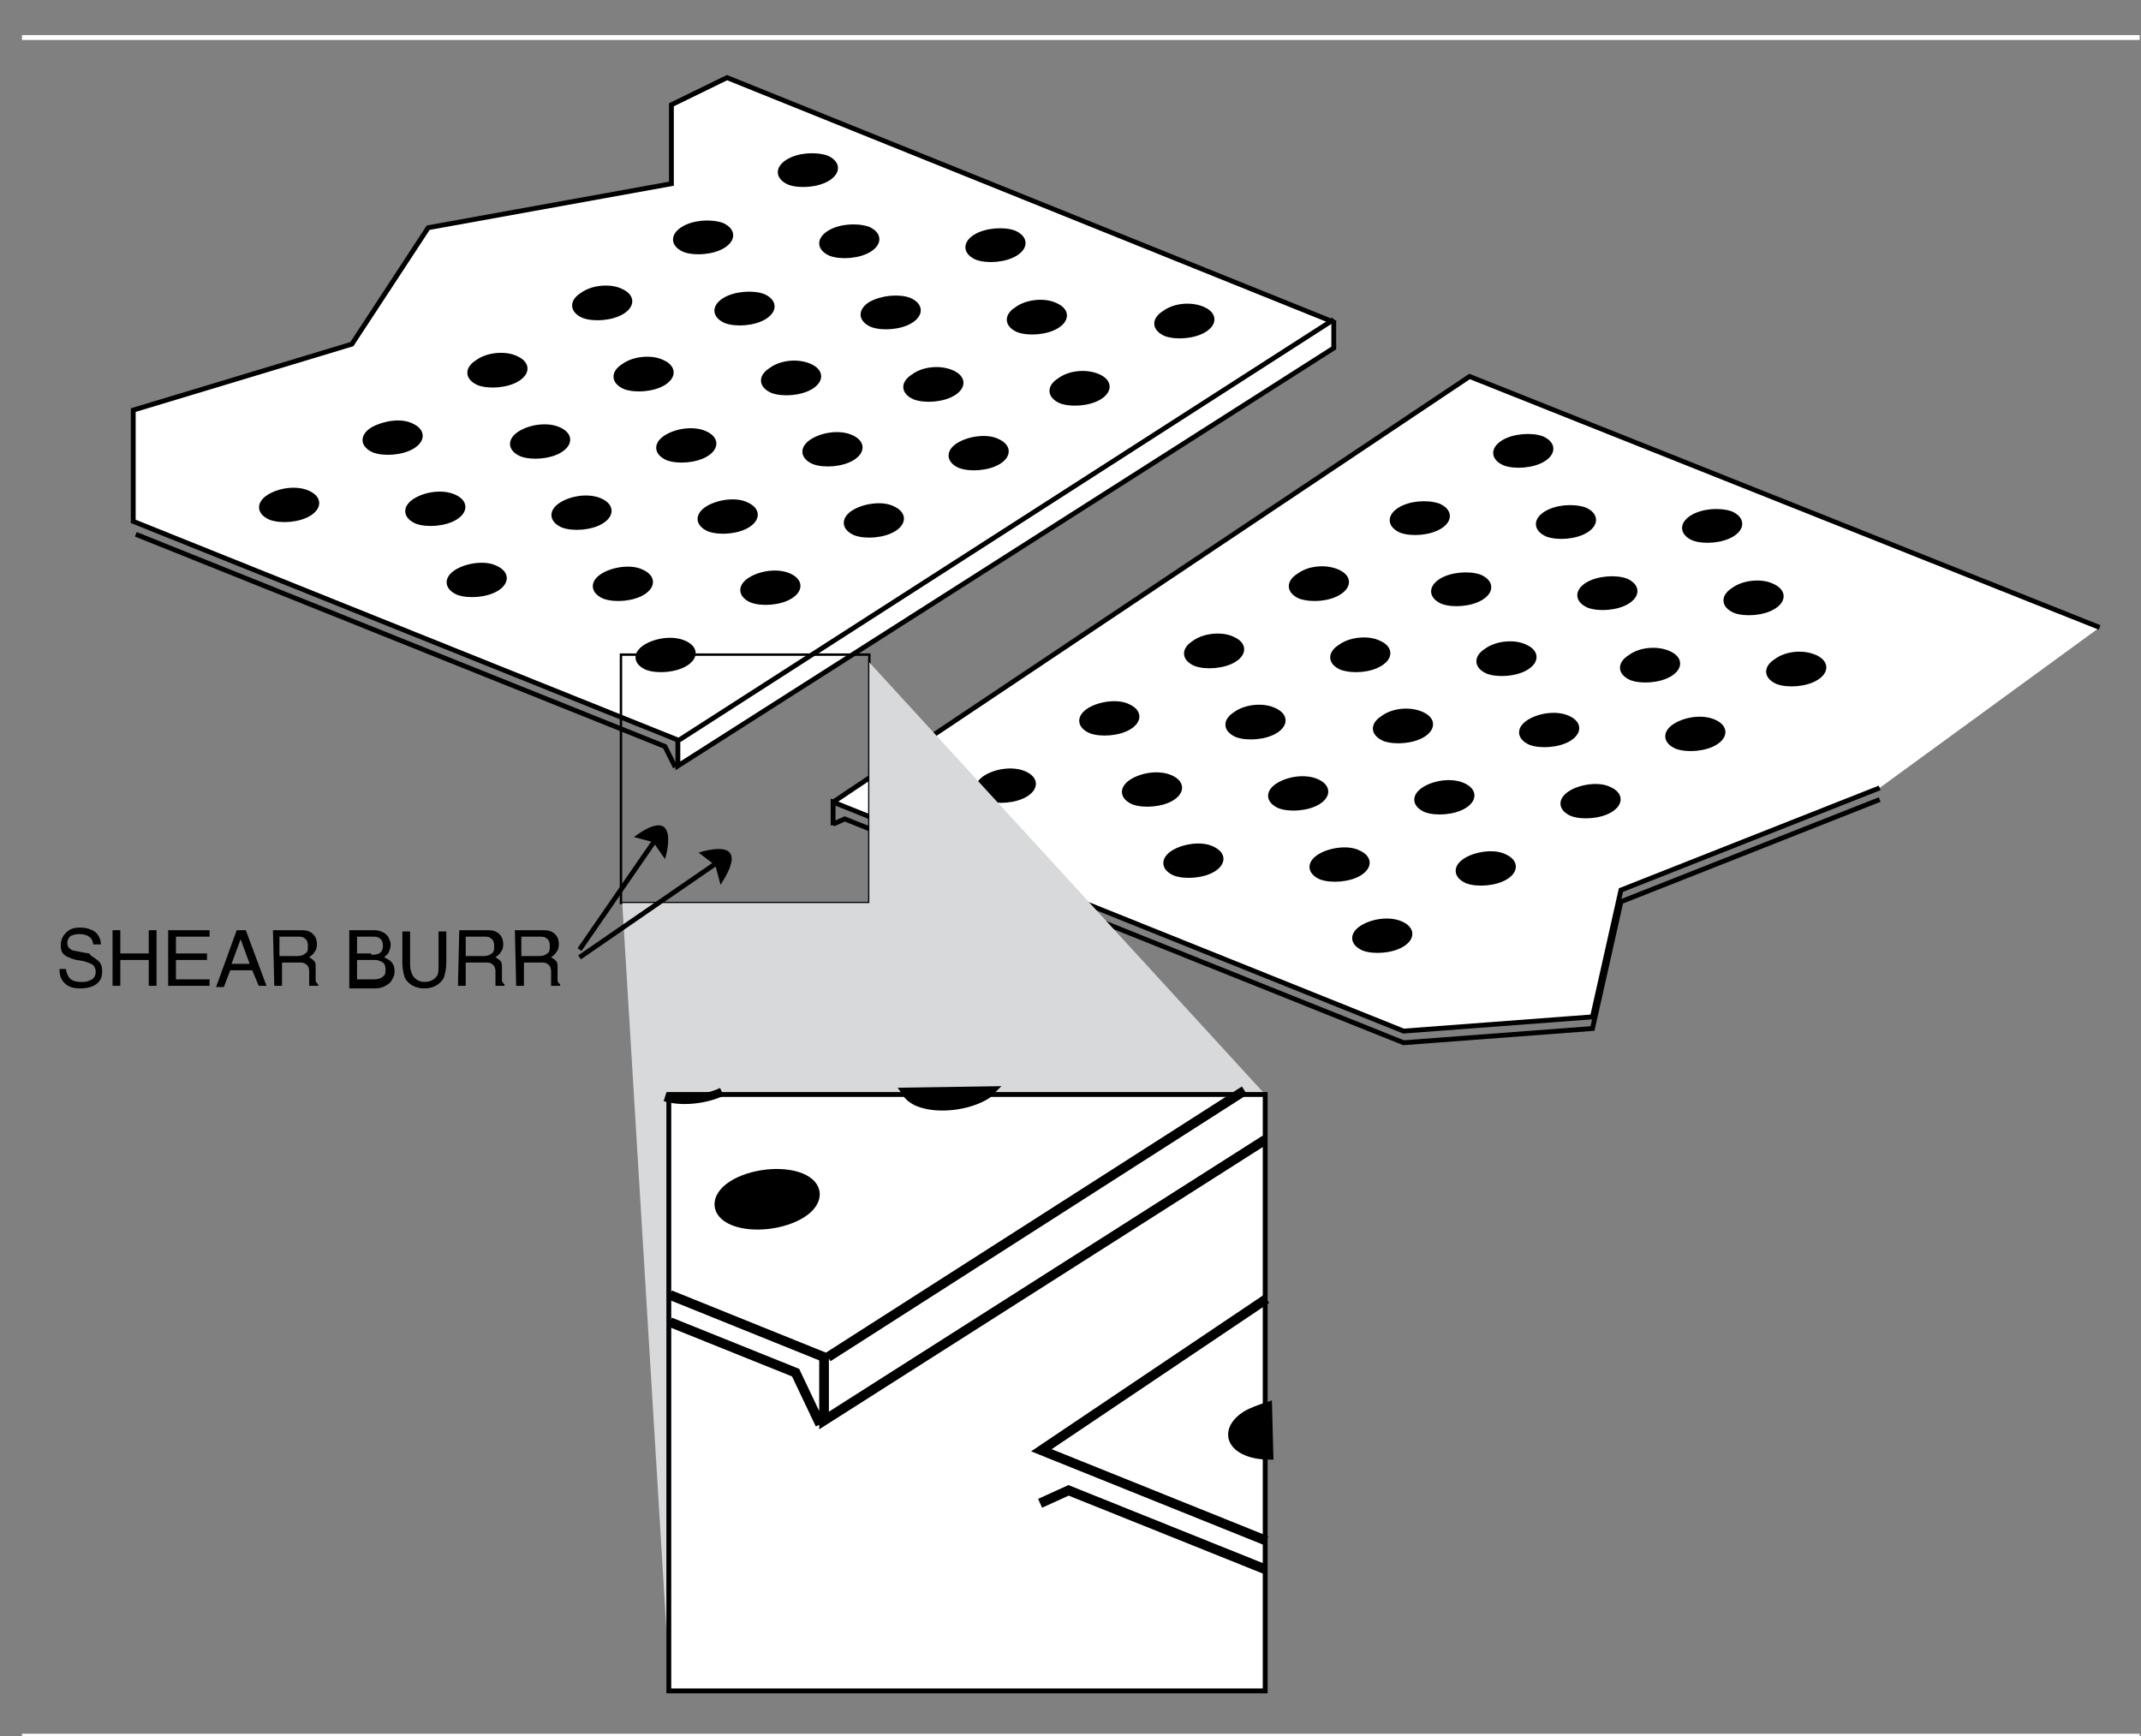 <?xml version="1.0" encoding="utf-8"?>
<!-- Generator: Adobe Illustrator 26.5.0, SVG Export Plug-In . SVG Version: 6.00 Build 0)  -->
<svg version="1.1" id="b" xmlns="http://www.w3.org/2000/svg" xmlns:xlink="http://www.w3.org/1999/xlink" x="0px" y="0px"
	 viewBox="0 0 165.5 134.2" style="enable-background:new 0 0 165.5 134.2;" xml:space="preserve">
<rect x="0" y="0" width="165.5" height="134.2" fill="#808080" stroke="none"/>
<style type="text/css">
	.st0{clip-path:url(#SVGID_00000003823626005133928470000004224431063726008755_);}
	.st1{clip-path:url(#SVGID_00000024721931468741463900000003783677317573294256_);}
	.st2{clip-path:url(#SVGID_00000165200502353927395260000012229884244506305210_);}
	.st3{fill:none;stroke:#FFFFFF;stroke-width:0.375;}
	.st4{fill:#FFFFFF;}
	.st5{fill:none;stroke:#000000;stroke-width:0.375;}
	.st6{fill:none;stroke:#000000;stroke-width:0.187;}
	.st7{fill:#D8D9DA;}
	.st8{fill:none;stroke:#000000;stroke-width:0.66;}
	.st9{fill:none;stroke:#000000;stroke-width:0.75;}
	.st10{fill:none;stroke:#000000;stroke-width:0.375;stroke-linejoin:bevel;}
</style>
<g id="c">
	<g>
		<defs>
			<rect id="SVGID_1_" x="-54.1" y="-2.9" width="234.8" height="165.4"/>
		</defs>
		<clipPath id="SVGID_00000062171882297501062550000002582059175219322755_">
			<use xlink:href="#SVGID_1_"  style="overflow:visible;"/>
		</clipPath>
		<g style="clip-path:url(#SVGID_00000062171882297501062550000002582059175219322755_);">
			<g>
				<defs>
					<rect id="SVGID_00000155826234350513176190000003996990227928623527_" x="-341.3" y="-251.3" width="612" height="612"/>
				</defs>
				<clipPath id="SVGID_00000003072689665215691620000018359792032606586785_">
					<use xlink:href="#SVGID_00000155826234350513176190000003996990227928623527_"  style="overflow:visible;"/>
				</clipPath>
				<g style="clip-path:url(#SVGID_00000003072689665215691620000018359792032606586785_);">
					<g>
						<defs>
							<rect id="SVGID_00000026159372033833174660000016269147211155840663_" x="-341.3" y="-251.3" width="612" height="612"/>
						</defs>
						<clipPath id="SVGID_00000020377625312792277310000016075381944825720206_">
							<use xlink:href="#SVGID_00000026159372033833174660000016269147211155840663_"  style="overflow:visible;"/>
						</clipPath>
						<g style="clip-path:url(#SVGID_00000020377625312792277310000016075381944825720206_);">
							<line class="st3" x1="165.4" y1="2.9" x2="1.7" y2="2.9"/>
							<line class="st3" x1="1.7" y1="134.2" x2="165.4" y2="134.2"/>
							<polygon class="st4" points="51.9,8.1 56.2,6 103.1,24.9 103.1,26.9 52.4,59.2 52.4,57.2 10.3,40.3 10.3,31.7 27.2,26.6 
								33.1,17.6 51.9,14.2 							"/>
							<polygon class="st5" points="51.9,8.1 56.2,6 103.1,24.9 103.1,26.9 52.4,59.2 52.4,57.2 10.3,40.3 10.3,31.7 27.2,26.6 
								33.1,17.6 51.9,14.2 							"/>
							<path d="M45,22.8c-0.8,0.5-0.8,1.2,0.1,1.6c0.8,0.3,2.2,0.2,3-0.3c0.8-0.5,0.8-1.2-0.1-1.6C47.2,22.1,45.8,22.2,45,22.8z"/>
							<path class="st5" d="M45,22.8c-0.8,0.5-0.8,1.2,0.1,1.6c0.8,0.3,2.2,0.2,3-0.3c0.8-0.5,0.8-1.2-0.1-1.6
								C47.2,22.1,45.8,22.2,45,22.8z"/>
							<path d="M48.2,28.3c-0.8,0.5-0.8,1.2,0.1,1.6c0.8,0.3,2.2,0.2,3-0.3c0.8-0.5,0.8-1.2-0.1-1.6C50.4,27.6,49,27.7,48.2,28.3z"
								/>
							<path class="st5" d="M48.2,28.3c-0.8,0.5-0.8,1.2,0.1,1.6c0.8,0.3,2.2,0.2,3-0.3c0.8-0.5,0.8-1.2-0.1-1.6
								C50.4,27.6,49,27.7,48.2,28.3z"/>
							<path d="M36.9,28c-0.8,0.5-0.8,1.2,0.1,1.6c0.8,0.3,2.2,0.2,3-0.3c0.8-0.5,0.8-1.2-0.1-1.6C39.1,27.3,37.7,27.4,36.9,28z"/>
							<path class="st5" d="M36.9,28c-0.8,0.5-0.8,1.2,0.1,1.6c0.8,0.3,2.2,0.2,3-0.3c0.8-0.5,0.8-1.2-0.1-1.6
								C39.1,27.3,37.7,27.4,36.9,28z"/>
							<path d="M40.2,33.5c-0.8,0.5-0.8,1.2,0.1,1.6c0.8,0.3,2.2,0.2,3-0.3c0.8-0.5,0.8-1.2-0.1-1.6C42.3,32.8,41,33,40.2,33.5z"/>
							<path class="st5" d="M40.2,33.5c-0.8,0.5-0.8,1.2,0.1,1.6c0.8,0.3,2.2,0.2,3-0.3c0.8-0.5,0.8-1.2-0.1-1.6
								C42.3,32.8,41,33,40.2,33.5z"/>
							<path d="M28.8,33.2c-0.8,0.5-0.8,1.2,0.1,1.6c0.8,0.3,2.2,0.2,3-0.3c0.8-0.5,0.8-1.2-0.1-1.6C31,32.5,29.7,32.7,28.8,33.2z"
								/>
							<path class="st5" d="M28.8,33.2c-0.8,0.5-0.8,1.2,0.1,1.6c0.8,0.3,2.2,0.2,3-0.3c0.8-0.5,0.8-1.2-0.1-1.6
								C31,32.5,29.7,32.7,28.8,33.2z"/>
							<path d="M32.1,38.7c-0.8,0.5-0.8,1.2,0.1,1.6c0.8,0.3,2.2,0.2,3-0.3c0.8-0.5,0.8-1.2-0.1-1.6C34.2,38,32.9,38.2,32.1,38.7z"
								/>
							<path class="st5" d="M32.1,38.7c-0.8,0.5-0.8,1.2,0.1,1.6c0.8,0.3,2.2,0.2,3-0.3c0.8-0.5,0.8-1.2-0.1-1.6
								C34.2,38,32.9,38.2,32.1,38.7z"/>
							<path d="M20.8,38.4c-0.8,0.5-0.8,1.2,0.1,1.6c0.8,0.3,2.2,0.2,3-0.3c0.8-0.5,0.8-1.2-0.1-1.6C22.9,37.7,21.6,37.9,20.8,38.4z
								"/>
							<path class="st5" d="M20.8,38.4c-0.8,0.5-0.8,1.2,0.1,1.6c0.8,0.3,2.2,0.2,3-0.3c0.8-0.5,0.8-1.2-0.1-1.6
								C22.9,37.7,21.6,37.9,20.8,38.4z"/>
							<path d="M60.9,12.5c-0.8,0.5-0.8,1.2,0.1,1.6c0.8,0.3,2.2,0.2,3-0.3c0.8-0.5,0.8-1.2-0.1-1.6C63,11.9,61.7,12,60.9,12.5z"/>
							<path class="st5" d="M60.9,12.5c-0.8,0.5-0.8,1.2,0.1,1.6c0.8,0.3,2.2,0.2,3-0.3c0.8-0.5,0.8-1.2-0.1-1.6
								C63,11.9,61.7,12,60.9,12.5z"/>
							<path d="M64.1,18c-0.8,0.5-0.8,1.2,0.1,1.6c0.8,0.3,2.2,0.2,3-0.3c0.8-0.5,0.8-1.2-0.1-1.6C66.2,17.4,64.9,17.5,64.1,18z"/>
							<path class="st5" d="M64.1,18c-0.8,0.5-0.8,1.2,0.1,1.6c0.8,0.3,2.2,0.2,3-0.3c0.8-0.5,0.8-1.2-0.1-1.6
								C66.2,17.4,64.9,17.5,64.1,18z"/>
							<path d="M52.8,17.7c-0.8,0.5-0.8,1.2,0.1,1.6c0.8,0.3,2.2,0.2,3-0.3c0.8-0.5,0.8-1.2-0.1-1.6C54.9,17.1,53.6,17.2,52.8,17.7z
								"/>
							<path class="st5" d="M52.8,17.7c-0.8,0.5-0.8,1.2,0.1,1.6c0.8,0.3,2.2,0.2,3-0.3c0.8-0.5,0.8-1.2-0.1-1.6
								C54.9,17.1,53.6,17.2,52.8,17.7z"/>
							<path d="M56,23.2c-0.8,0.5-0.8,1.2,0.1,1.6c0.8,0.3,2.2,0.2,3-0.3c0.8-0.5,0.8-1.2-0.1-1.6C58.2,22.6,56.8,22.7,56,23.2z"/>
							<path class="st5" d="M56,23.2c-0.8,0.5-0.8,1.2,0.1,1.6c0.8,0.3,2.2,0.2,3-0.3c0.8-0.5,0.8-1.2-0.1-1.6
								C58.2,22.6,56.8,22.7,56,23.2z"/>
							<path d="M59.6,28.6c-0.8,0.5-0.8,1.2,0.1,1.6c0.8,0.3,2.2,0.2,3-0.3c0.8-0.5,0.8-1.2-0.1-1.6C61.7,27.9,60.4,28,59.6,28.6z"
								/>
							<path class="st5" d="M59.6,28.6c-0.8,0.5-0.8,1.2,0.1,1.6c0.8,0.3,2.2,0.2,3-0.3c0.8-0.5,0.8-1.2-0.1-1.6
								C61.7,27.9,60.4,28,59.6,28.6z"/>
							<path d="M62.8,34.1c-0.8,0.5-0.8,1.2,0.1,1.6c0.8,0.3,2.2,0.2,3-0.3c0.8-0.5,0.8-1.2-0.1-1.6C64.9,33.4,63.6,33.6,62.8,34.1z
								"/>
							<path class="st5" d="M62.8,34.1c-0.8,0.5-0.8,1.2,0.1,1.6c0.8,0.3,2.2,0.2,3-0.3c0.8-0.5,0.8-1.2-0.1-1.6
								C64.9,33.4,63.6,33.6,62.8,34.1z"/>
							<path d="M51.5,33.8c-0.8,0.5-0.8,1.2,0.1,1.6c0.8,0.3,2.2,0.2,3-0.3c0.8-0.5,0.8-1.2-0.1-1.6C53.6,33.1,52.3,33.3,51.5,33.8z
								"/>
							<path class="st5" d="M51.5,33.8c-0.8,0.5-0.8,1.2,0.1,1.6c0.8,0.3,2.2,0.2,3-0.3c0.8-0.5,0.8-1.2-0.1-1.6
								C53.6,33.1,52.3,33.3,51.5,33.8z"/>
							<path d="M54.7,39.3c-0.8,0.5-0.8,1.2,0.1,1.6c0.8,0.3,2.2,0.2,3-0.3c0.8-0.5,0.8-1.2-0.1-1.6C56.9,38.6,55.5,38.8,54.7,39.3z
								"/>
							<path class="st5" d="M54.7,39.3c-0.8,0.5-0.8,1.2,0.1,1.6c0.8,0.3,2.2,0.2,3-0.3c0.8-0.5,0.8-1.2-0.1-1.6
								C56.9,38.6,55.5,38.8,54.7,39.3z"/>
							<path d="M43.4,39c-0.8,0.5-0.8,1.2,0.1,1.6c0.8,0.3,2.2,0.2,3-0.3c0.8-0.5,0.8-1.2-0.1-1.6C45.5,38.3,44.2,38.5,43.4,39z"/>
							<path class="st5" d="M43.4,39c-0.8,0.5-0.8,1.2,0.1,1.6c0.8,0.3,2.2,0.2,3-0.3c0.8-0.5,0.8-1.2-0.1-1.6
								C45.5,38.3,44.2,38.5,43.4,39z"/>
							<path d="M46.6,44.5c-0.8,0.5-0.8,1.2,0.1,1.6c0.8,0.3,2.2,0.2,3-0.3c0.8-0.5,0.8-1.2-0.1-1.6C48.8,43.8,47.4,44,46.6,44.5z"
								/>
							<path class="st5" d="M46.6,44.5c-0.8,0.5-0.8,1.2,0.1,1.6c0.8,0.3,2.2,0.2,3-0.3c0.8-0.5,0.8-1.2-0.1-1.6
								C48.8,43.8,47.4,44,46.6,44.5z"/>
							<path d="M35.3,44.2c-0.8,0.5-0.8,1.2,0.1,1.6c0.8,0.3,2.2,0.2,3-0.3c0.8-0.5,0.8-1.2-0.1-1.6C37.5,43.5,36.1,43.7,35.3,44.2z
								"/>
							<path class="st5" d="M35.3,44.2c-0.8,0.5-0.8,1.2,0.1,1.6c0.8,0.3,2.2,0.2,3-0.3c0.8-0.5,0.8-1.2-0.1-1.6
								C37.5,43.5,36.1,43.7,35.3,44.2z"/>
							<path d="M67.3,23.5c-0.8,0.5-0.8,1.2,0.1,1.6c0.8,0.3,2.2,0.2,3-0.3c0.8-0.5,0.8-1.2-0.1-1.6C69.5,22.9,68.2,23,67.3,23.5z"
								/>
							<path class="st5" d="M67.3,23.5c-0.8,0.5-0.8,1.2,0.1,1.6c0.8,0.3,2.2,0.2,3-0.3c0.8-0.5,0.8-1.2-0.1-1.6
								C69.5,22.9,68.2,23,67.3,23.5z"/>
							<path d="M66,39.6c-0.8,0.5-0.8,1.2,0.1,1.6c0.8,0.3,2.2,0.2,3-0.3c0.8-0.5,0.8-1.2-0.1-1.6C68.2,38.9,66.8,39.1,66,39.6z"/>
							<path class="st5" d="M66,39.6c-0.8,0.5-0.8,1.2,0.1,1.6c0.8,0.3,2.2,0.2,3-0.3c0.8-0.5,0.8-1.2-0.1-1.6
								C68.2,38.9,66.8,39.1,66,39.6z"/>
							<path d="M58,44.8c-0.8,0.5-0.8,1.2,0.1,1.6c0.8,0.3,2.2,0.2,3-0.3c0.8-0.5,0.8-1.2-0.1-1.6C60.1,44.1,58.8,44.3,58,44.8z"/>
							<path class="st5" d="M58,44.8c-0.8,0.5-0.8,1.2,0.1,1.6c0.8,0.3,2.2,0.2,3-0.3c0.8-0.5,0.8-1.2-0.1-1.6
								C60.1,44.1,58.8,44.3,58,44.8z"/>
							<path d="M49.9,50c-0.8,0.5-0.8,1.2,0.1,1.6c0.8,0.3,2.2,0.2,3-0.3c0.8-0.5,0.8-1.2-0.1-1.6C52,49.3,50.7,49.5,49.9,50z"/>
							<path class="st5" d="M49.9,50c-0.8,0.5-0.8,1.2,0.1,1.6c0.8,0.3,2.2,0.2,3-0.3c0.8-0.5,0.8-1.2-0.1-1.6
								C52,49.3,50.7,49.5,49.9,50z"/>
							<path d="M75.4,18.3c-0.8,0.5-0.8,1.2,0.1,1.6c0.8,0.3,2.2,0.2,3-0.3c0.8-0.5,0.8-1.2-0.1-1.6C77.6,17.7,76.2,17.8,75.4,18.3z
								"/>
							<path class="st5" d="M75.4,18.3c-0.8,0.5-0.8,1.2,0.1,1.6c0.8,0.3,2.2,0.2,3-0.3c0.8-0.5,0.8-1.2-0.1-1.6
								C77.6,17.7,76.2,17.8,75.4,18.3z"/>
							<path d="M78.6,23.9c-0.8,0.5-0.8,1.2,0.1,1.6c0.8,0.3,2.2,0.2,3-0.3c0.8-0.5,0.8-1.2-0.1-1.6C80.8,23.2,79.4,23.3,78.6,23.9z
								"/>
							<path class="st5" d="M78.6,23.9c-0.8,0.5-0.8,1.2,0.1,1.6c0.8,0.3,2.2,0.2,3-0.3c0.8-0.5,0.8-1.2-0.1-1.6
								C80.8,23.2,79.4,23.3,78.6,23.9z"/>
							<path d="M70.6,29.1c-0.8,0.5-0.8,1.2,0.1,1.6c0.8,0.3,2.2,0.2,3-0.3c0.8-0.5,0.8-1.2-0.1-1.6C72.7,28.4,71.4,28.5,70.6,29.1z
								"/>
							<path class="st5" d="M70.6,29.1c-0.8,0.5-0.8,1.2,0.1,1.6c0.8,0.3,2.2,0.2,3-0.3c0.8-0.5,0.8-1.2-0.1-1.6
								C72.7,28.4,71.4,28.5,70.6,29.1z"/>
							<path d="M74.1,34.4c-0.8,0.5-0.8,1.2,0.1,1.6c0.8,0.3,2.2,0.2,3-0.3c0.8-0.5,0.8-1.2-0.1-1.6C76.3,33.7,74.9,33.9,74.1,34.4
								L74.1,34.4z"/>
							<path class="st5" d="M74.1,34.4c-0.8,0.5-0.8,1.2,0.1,1.6c0.8,0.3,2.2,0.2,3-0.3c0.8-0.5,0.8-1.2-0.1-1.6
								C76.3,33.7,74.9,33.9,74.1,34.4L74.1,34.4z"/>
							<path d="M90,24.2c-0.8,0.5-0.8,1.2,0.1,1.6c0.8,0.3,2.2,0.2,3-0.3c0.8-0.5,0.8-1.2-0.1-1.6C92.1,23.5,90.8,23.6,90,24.2z"/>
							<path class="st5" d="M90,24.2c-0.8,0.5-0.8,1.2,0.1,1.6c0.8,0.3,2.2,0.2,3-0.3c0.8-0.5,0.8-1.2-0.1-1.6
								C92.1,23.5,90.8,23.6,90,24.2z"/>
							<path d="M81.9,29.4c-0.8,0.5-0.8,1.2,0.1,1.6c0.8,0.3,2.2,0.2,3-0.3c0.8-0.5,0.8-1.2-0.1-1.6C84,28.7,82.7,28.8,81.9,29.4z"
								/>
							<path class="st5" d="M81.9,29.4c-0.8,0.5-0.8,1.2,0.1,1.6c0.8,0.3,2.2,0.2,3-0.3c0.8-0.5,0.8-1.2-0.1-1.6
								C84,28.7,82.7,28.8,81.9,29.4z"/>
							<polyline class="st4" points="145.3,60.9 125.3,68.8 123.1,78.6 108.5,79.7 64.4,62 64.4,63.8 64.4,62 113.6,29.1 
								162.3,48.5 							"/>
							<polyline class="st5" points="145.3,60.9 125.3,68.8 123.1,78.6 108.5,79.7 64.4,62 64.4,63.8 64.4,62 113.6,29.1 
								162.3,48.5 							"/>
							<path d="M100.4,44.5c-0.8,0.5-0.8,1.2,0.1,1.6c0.9,0.3,2.2,0.2,3-0.3c0.8-0.5,0.8-1.2-0.1-1.6
								C102.5,43.8,101.2,43.9,100.4,44.5z"/>
							<path class="st5" d="M100.4,44.5c-0.8,0.5-0.8,1.2,0.1,1.6c0.9,0.3,2.2,0.2,3-0.3c0.8-0.5,0.8-1.2-0.1-1.6
								C102.5,43.8,101.2,43.9,100.4,44.5z"/>
							<path d="M103.6,50c-0.8,0.5-0.8,1.2,0.1,1.6c0.9,0.3,2.2,0.2,3-0.3c0.8-0.5,0.8-1.2-0.1-1.6C105.8,49.3,104.4,49.4,103.6,50z
								"/>
							<path class="st5" d="M103.6,50c-0.8,0.5-0.8,1.2,0.1,1.6c0.9,0.3,2.2,0.2,3-0.3c0.8-0.5,0.8-1.2-0.1-1.6
								C105.8,49.3,104.4,49.4,103.6,50z"/>
							<path d="M92.3,49.7c-0.8,0.5-0.8,1.2,0.1,1.6c0.8,0.3,2.2,0.2,3-0.3c0.8-0.5,0.8-1.2-0.1-1.6C94.5,49,93.1,49.1,92.3,49.7z"
								/>
							<path class="st5" d="M92.3,49.7c-0.8,0.5-0.8,1.2,0.1,1.6c0.8,0.3,2.2,0.2,3-0.3c0.8-0.5,0.8-1.2-0.1-1.6
								C94.5,49,93.1,49.1,92.3,49.7z"/>
							<path d="M95.5,55.2c-0.8,0.5-0.8,1.2,0.1,1.6c0.8,0.3,2.2,0.2,3-0.3c0.8-0.5,0.8-1.2-0.1-1.6C97.7,54.5,96.3,54.6,95.5,55.2z
								"/>
							<path class="st5" d="M95.5,55.2c-0.8,0.5-0.8,1.2,0.1,1.6c0.8,0.3,2.2,0.2,3-0.3c0.8-0.5,0.8-1.2-0.1-1.6
								C97.7,54.5,96.3,54.6,95.5,55.2z"/>
							<path d="M84.2,54.9c-0.8,0.5-0.8,1.2,0.1,1.6c0.8,0.3,2.2,0.2,3-0.3c0.8-0.5,0.8-1.2-0.1-1.6C86.4,54.2,85,54.4,84.2,54.9z"
								/>
							<path class="st5" d="M84.2,54.9c-0.8,0.5-0.8,1.2,0.1,1.6c0.8,0.3,2.2,0.2,3-0.3c0.8-0.5,0.8-1.2-0.1-1.6
								C86.4,54.2,85,54.4,84.2,54.9z"/>
							<path d="M87.5,60.4c-0.8,0.5-0.8,1.2,0.1,1.6c0.8,0.3,2.2,0.2,3-0.3c0.8-0.5,0.8-1.2-0.1-1.6C89.6,59.7,88.3,59.9,87.5,60.4z
								"/>
							<path class="st5" d="M87.5,60.4c-0.8,0.5-0.8,1.2,0.1,1.6c0.8,0.3,2.2,0.2,3-0.3c0.8-0.5,0.8-1.2-0.1-1.6
								C89.6,59.7,88.3,59.9,87.5,60.4z"/>
							<path d="M76.2,60.1c-0.8,0.5-0.8,1.2,0.1,1.6c0.8,0.3,2.2,0.2,3-0.3c0.8-0.5,0.8-1.2-0.1-1.6C78.3,59.4,77,59.6,76.2,60.1z"
								/>
							<path class="st5" d="M76.2,60.1c-0.8,0.5-0.8,1.2,0.1,1.6c0.8,0.3,2.2,0.2,3-0.3c0.8-0.5,0.8-1.2-0.1-1.6
								C78.3,59.4,77,59.6,76.2,60.1z"/>
							<path d="M116.2,34.2c-0.8,0.5-0.8,1.2,0.1,1.6c0.8,0.3,2.2,0.2,3-0.3c0.8-0.5,0.8-1.2-0.1-1.6
								C118.4,33.6,117,33.7,116.2,34.2z"/>
							<path class="st5" d="M116.2,34.2c-0.8,0.5-0.8,1.2,0.1,1.6c0.8,0.3,2.2,0.2,3-0.3c0.8-0.5,0.8-1.2-0.1-1.6
								C118.4,33.6,117,33.7,116.2,34.2z"/>
							<path d="M119.5,39.7c-0.8,0.5-0.8,1.2,0.1,1.6c0.8,0.3,2.2,0.2,3-0.3c0.8-0.5,0.8-1.2-0.1-1.6
								C121.6,39.1,120.3,39.2,119.5,39.7z"/>
							<path class="st5" d="M119.5,39.7c-0.8,0.5-0.8,1.2,0.1,1.6c0.8,0.3,2.2,0.2,3-0.3c0.8-0.5,0.8-1.2-0.1-1.6
								C121.6,39.1,120.3,39.2,119.5,39.7z"/>
							<path d="M108.2,39.4c-0.8,0.5-0.8,1.2,0.1,1.6c0.8,0.3,2.2,0.2,3-0.3c0.8-0.5,0.8-1.2-0.1-1.6
								C110.3,38.8,109,38.9,108.2,39.4z"/>
							<path class="st5" d="M108.2,39.4c-0.8,0.5-0.8,1.2,0.1,1.6c0.8,0.3,2.2,0.2,3-0.3c0.8-0.5,0.8-1.2-0.1-1.6
								C110.3,38.8,109,38.9,108.2,39.4z"/>
							<path d="M111.4,44.9c-0.8,0.5-0.8,1.2,0.1,1.6c0.8,0.3,2.2,0.2,3-0.3c0.8-0.5,0.8-1.2-0.1-1.6
								C113.6,44.3,112.2,44.4,111.4,44.9z"/>
							<path class="st5" d="M111.4,44.9c-0.8,0.5-0.8,1.2,0.1,1.6c0.8,0.3,2.2,0.2,3-0.3c0.8-0.5,0.8-1.2-0.1-1.6
								C113.6,44.3,112.2,44.4,111.4,44.9z"/>
							<path d="M114.9,50.3c-0.8,0.5-0.8,1.2,0.1,1.6c0.8,0.3,2.2,0.2,3-0.3c0.8-0.5,0.8-1.2-0.1-1.6
								C117.1,49.6,115.7,49.7,114.9,50.3z"/>
							<path class="st5" d="M114.9,50.3c-0.8,0.5-0.8,1.2,0.1,1.6c0.8,0.3,2.2,0.2,3-0.3c0.8-0.5,0.8-1.2-0.1-1.6
								C117.1,49.6,115.7,49.7,114.9,50.3z"/>
							<path d="M118.2,55.8c-0.8,0.5-0.8,1.2,0.1,1.6c0.8,0.3,2.2,0.2,3-0.3c0.8-0.5,0.8-1.2-0.1-1.6
								C120.3,55.1,119,55.3,118.2,55.8z"/>
							<path class="st5" d="M118.2,55.8c-0.8,0.5-0.8,1.2,0.1,1.6c0.8,0.3,2.2,0.2,3-0.3c0.8-0.5,0.8-1.2-0.1-1.6
								C120.3,55.1,119,55.3,118.2,55.8z"/>
							<path d="M106.9,55.5c-0.8,0.5-0.8,1.2,0.1,1.6c0.8,0.3,2.2,0.2,3-0.3c0.8-0.5,0.8-1.2-0.1-1.6
								C109,54.8,107.7,54.9,106.9,55.5z"/>
							<path class="st5" d="M106.9,55.5c-0.8,0.5-0.8,1.2,0.1,1.6c0.8,0.3,2.2,0.2,3-0.3c0.8-0.5,0.8-1.2-0.1-1.6
								C109,54.8,107.7,54.9,106.9,55.5z"/>
							<path d="M110.1,61c-0.8,0.5-0.8,1.2,0.1,1.6c0.8,0.3,2.2,0.2,3-0.3c0.8-0.5,0.8-1.2-0.1-1.6C112.2,60.3,110.9,60.5,110.1,61z
								"/>
							<path class="st5" d="M110.1,61c-0.8,0.5-0.8,1.2,0.1,1.6c0.8,0.3,2.2,0.2,3-0.3c0.8-0.5,0.8-1.2-0.1-1.6
								C112.2,60.3,110.9,60.5,110.1,61z"/>
							<path d="M98.8,60.7c-0.8,0.5-0.8,1.2,0.1,1.6c0.8,0.3,2.2,0.2,3-0.3c0.8-0.5,0.8-1.2-0.1-1.6C100.9,60,99.6,60.2,98.8,60.7z"
								/>
							<path class="st5" d="M98.8,60.7c-0.8,0.5-0.8,1.2,0.1,1.6c0.8,0.3,2.2,0.2,3-0.3c0.8-0.5,0.8-1.2-0.1-1.6
								C100.9,60,99.6,60.2,98.8,60.7z"/>
							<path d="M102,66.2c-0.8,0.5-0.8,1.2,0.1,1.6c0.8,0.3,2.2,0.2,3-0.3c0.8-0.5,0.8-1.2-0.1-1.6C104.2,65.5,102.8,65.7,102,66.2z
								"/>
							<path class="st5" d="M102,66.2c-0.8,0.5-0.8,1.2,0.1,1.6c0.8,0.3,2.2,0.2,3-0.3c0.8-0.5,0.8-1.2-0.1-1.6
								C104.2,65.5,102.8,65.7,102,66.2z"/>
							<path d="M90.7,65.9c-0.8,0.5-0.8,1.2,0.1,1.6c0.8,0.3,2.2,0.2,3-0.3c0.8-0.5,0.8-1.2-0.1-1.6C92.9,65.2,91.5,65.4,90.7,65.9z
								"/>
							<path class="st5" d="M90.7,65.9c-0.8,0.5-0.8,1.2,0.1,1.6c0.8,0.3,2.2,0.2,3-0.3c0.8-0.5,0.8-1.2-0.1-1.6
								C92.9,65.2,91.5,65.4,90.7,65.9z"/>
							<path d="M130.8,40c-0.8,0.5-0.8,1.2,0.1,1.6c0.8,0.3,2.2,0.2,3-0.3c0.8-0.5,0.8-1.2-0.1-1.6C132.9,39.4,131.6,39.5,130.8,40z
								"/>
							<path class="st5" d="M130.8,40c-0.8,0.5-0.8,1.2,0.1,1.6c0.8,0.3,2.2,0.2,3-0.3c0.8-0.5,0.8-1.2-0.1-1.6
								C132.9,39.4,131.6,39.5,130.8,40z"/>
							<path d="M134,45.6c-0.8,0.5-0.8,1.2,0.1,1.6c0.8,0.3,2.2,0.2,3-0.3c0.8-0.5,0.8-1.2-0.1-1.6C136.2,44.9,134.8,45,134,45.6
								L134,45.6z"/>
							<path class="st5" d="M134,45.6c-0.8,0.5-0.8,1.2,0.1,1.6c0.8,0.3,2.2,0.2,3-0.3c0.8-0.5,0.8-1.2-0.1-1.6
								C136.2,44.9,134.8,45,134,45.6L134,45.6z"/>
							<path d="M122.7,45.2c-0.8,0.5-0.8,1.2,0.1,1.6c0.8,0.3,2.2,0.2,3-0.3c0.8-0.5,0.8-1.2-0.1-1.6
								C124.9,44.6,123.5,44.7,122.7,45.2z"/>
							<path class="st5" d="M122.7,45.2c-0.8,0.5-0.8,1.2,0.1,1.6c0.8,0.3,2.2,0.2,3-0.3c0.8-0.5,0.8-1.2-0.1-1.6
								C124.9,44.6,123.5,44.7,122.7,45.2z"/>
							<path d="M126,50.8c-0.8,0.5-0.8,1.2,0.1,1.6c0.8,0.3,2.2,0.2,3-0.3c0.8-0.5,0.8-1.2-0.1-1.6C128.1,50.1,126.8,50.2,126,50.8z
								"/>
							<path class="st5" d="M126,50.8c-0.8,0.5-0.8,1.2,0.1,1.6c0.8,0.3,2.2,0.2,3-0.3c0.8-0.5,0.8-1.2-0.1-1.6
								C128.1,50.1,126.8,50.2,126,50.8z"/>
							<path d="M129.5,56.1c-0.8,0.5-0.8,1.2,0.1,1.6c0.8,0.3,2.2,0.2,3-0.3c0.8-0.5,0.8-1.2-0.1-1.6
								C131.6,55.4,130.3,55.6,129.5,56.1z"/>
							<path class="st5" d="M129.5,56.1c-0.8,0.5-0.8,1.2,0.1,1.6c0.8,0.3,2.2,0.2,3-0.3c0.8-0.5,0.8-1.2-0.1-1.6
								C131.6,55.4,130.3,55.6,129.5,56.1z"/>
							<path d="M121.4,61.3c-0.8,0.5-0.8,1.2,0.1,1.6c0.8,0.3,2.2,0.2,3-0.3c0.8-0.5,0.8-1.2-0.1-1.6
								C123.6,60.6,122.2,60.8,121.4,61.3z"/>
							<path class="st5" d="M121.4,61.3c-0.8,0.5-0.8,1.2,0.1,1.6c0.8,0.3,2.2,0.2,3-0.3c0.8-0.5,0.8-1.2-0.1-1.6
								C123.6,60.6,122.2,60.8,121.4,61.3z"/>
							<path d="M113.3,66.5c-0.8,0.5-0.8,1.2,0.1,1.6c0.8,0.3,2.2,0.2,3-0.3c0.8-0.5,0.8-1.2-0.1-1.6
								C115.5,65.8,114.1,66,113.3,66.5z"/>
							<path class="st5" d="M113.3,66.5c-0.8,0.5-0.8,1.2,0.1,1.6c0.8,0.3,2.2,0.2,3-0.3c0.8-0.5,0.8-1.2-0.1-1.6
								C115.5,65.8,114.1,66,113.3,66.5z"/>
							<path d="M105.3,71.7c-0.8,0.5-0.8,1.2,0.1,1.6c0.8,0.3,2.2,0.2,3-0.3c0.8-0.5,0.8-1.2-0.1-1.6
								C107.4,71,106.1,71.2,105.3,71.7z"/>
							<path class="st5" d="M105.3,71.7c-0.8,0.5-0.8,1.2,0.1,1.6c0.8,0.3,2.2,0.2,3-0.3c0.8-0.5,0.8-1.2-0.1-1.6
								C107.4,71,106.1,71.2,105.3,71.7z"/>
							<path d="M137.3,51.1c-0.8,0.5-0.8,1.2,0.1,1.6c0.8,0.3,2.2,0.2,3-0.3c0.8-0.5,0.8-1.2-0.1-1.6
								C139.4,50.4,138.1,50.5,137.3,51.1z"/>
							<path class="st5" d="M137.3,51.1c-0.8,0.5-0.8,1.2,0.1,1.6c0.8,0.3,2.2,0.2,3-0.3c0.8-0.5,0.8-1.2-0.1-1.6
								C139.4,50.4,138.1,50.5,137.3,51.1z"/>
							<path class="st5" d="M145.3,61.8l-20,7.9l-2.2,9.8l-14.6,1.1L65.3,63.3l-0.9,0.4 M52.2,59.3l-0.8-1.6L10.5,41.3 M103.1,24.7
								L52.5,57.2"/>
							<rect x="48" y="50.6" class="st6" width="19.2" height="19.2"/>
							<polyline class="st7" points="47.5,69.8 67.2,69.8 67.2,51.2 97.8,84.6 97.9,130.7 51.8,130.7 48.1,69.8 47.5,69.8 							
								"/>
							<rect x="51.7" y="84.6" class="st4" width="46.1" height="46.1"/>
							<rect x="51.7" y="84.6" class="st5" width="46.1" height="46.1"/>
							<path class="st8" d="M51.4,84.8c1.3,0.4,3.1,0.2,4.4-0.4"/>
							<path d="M76.6,84.3L70,84.4c0.2,0.3,0.5,0.6,1,0.8c1.5,0.6,3.9,0.3,5.3-0.6C76.4,84.5,76.5,84.4,76.6,84.3L76.6,84.3z"/>
							<path class="st8" d="M76.6,84.3L70,84.4c0.2,0.3,0.5,0.6,1,0.8c1.5,0.6,3.9,0.3,5.3-0.6C76.4,84.5,76.5,84.4,76.6,84.3
								L76.6,84.3z"/>
							<path d="M56.6,91.6c-1.4,0.9-1.4,2.2,0.1,2.8c1.5,0.6,3.9,0.3,5.3-0.6c1.4-0.9,1.4-2.2-0.1-2.8S58,90.7,56.6,91.6z"/>
							<path class="st8" d="M56.6,91.6c-1.4,0.9-1.4,2.2,0.1,2.8c1.5,0.6,3.9,0.3,5.3-0.6c1.4-0.9,1.4-2.2-0.1-2.8
								S58,90.7,56.6,91.6z"/>
							<path d="M98.1,112.5l-0.1-3.8c-0.6,0.2-1.2,0.4-1.7,0.7c-1.4,0.9-1.4,2.2,0.1,2.8C96.9,112.4,97.5,112.5,98.1,112.5z"/>
							<path class="st8" d="M98.1,112.5l-0.1-3.8c-0.6,0.2-1.2,0.4-1.7,0.7c-1.4,0.9-1.4,2.2,0.1,2.8
								C96.9,112.4,97.5,112.5,98.1,112.5z"/>
							<path class="st9" d="M96.2,84.3l-32.2,20.6 M63.4,110.1l-1.9-4l-9.7-3.9 M97.8,88.1l-34.1,21.7v-4.9l-11.9-4.8 M97.8,121.3
								l-15.2-6.1l-2.2,1 M97.9,119.1l-17.4-7l0,0l17.4-11.7"/>
							<g>
								<path d="M5.1,74.9c0,0.2,0.1,0.4,0.2,0.6c0.2,0.3,0.5,0.4,1,0.4c0.2,0,0.4,0,0.6-0.1c0.3-0.1,0.5-0.3,0.5-0.7
									c0-0.2-0.1-0.4-0.2-0.5c-0.1-0.1-0.4-0.2-0.7-0.3l-0.6-0.1c-0.4-0.1-0.6-0.2-0.8-0.3c-0.3-0.2-0.4-0.4-0.4-0.8
									c0-0.4,0.1-0.7,0.4-1s0.6-0.4,1.1-0.4c0.4,0,0.8,0.1,1.1,0.3c0.3,0.2,0.5,0.6,0.5,1H7.2c0-0.2-0.1-0.4-0.2-0.5
									c-0.2-0.2-0.5-0.3-0.9-0.3c-0.3,0-0.6,0.1-0.7,0.2c-0.1,0.1-0.2,0.3-0.2,0.5c0,0.2,0.1,0.4,0.3,0.5c0.1,0.1,0.4,0.1,0.8,0.2
									l0.6,0.1C7.1,74,7.3,74,7.5,74.2c0.3,0.2,0.4,0.5,0.4,0.9c0,0.5-0.2,0.8-0.5,1c-0.3,0.2-0.7,0.3-1.2,0.3
									c-0.5,0-0.9-0.1-1.2-0.4c-0.3-0.3-0.4-0.6-0.4-1.1L5.1,74.9L5.1,74.9z"/>
								<path d="M8.7,71.9h0.6v1.8h2.2v-1.8h0.6v4.3h-0.6v-2H9.3v2H8.7C8.7,76.2,8.7,71.9,8.7,71.9z"/>
								<path d="M13.1,71.9h3.1v0.5h-2.6v1.3H16v0.5h-2.4v1.5h2.6v0.5h-3.2V71.9z"/>
								<path d="M18.3,71.9H19l1.6,4.3h-0.6L19.5,75h-1.7l-0.5,1.3h-0.6L18.3,71.9L18.3,71.9z M19.3,74.5l-0.7-1.9l-0.7,1.9H19.3
									L19.3,74.5z"/>
								<path d="M21.1,71.9h2c0.3,0,0.6,0,0.8,0.1c0.4,0.2,0.6,0.5,0.6,1c0,0.3-0.1,0.5-0.2,0.6c-0.1,0.2-0.3,0.3-0.4,0.4
									c0.2,0.1,0.3,0.2,0.4,0.3c0.1,0.1,0.1,0.3,0.1,0.5l0,0.6c0,0.2,0,0.3,0,0.4c0,0.1,0.1,0.2,0.2,0.3v0.1h-0.7c0,0,0-0.1,0-0.1
									s0-0.2,0-0.3l0-0.7c0-0.3-0.1-0.5-0.3-0.6c-0.1-0.1-0.3-0.1-0.5-0.1h-1.3v1.8h-0.6L21.1,71.9L21.1,71.9z M23,73.9
									c0.3,0,0.5-0.1,0.6-0.2c0.2-0.1,0.2-0.3,0.2-0.6c0-0.3-0.1-0.5-0.3-0.6c-0.1-0.1-0.3-0.1-0.5-0.1h-1.4v1.5H23z"/>
								<path d="M27,71.9h1.9c0.5,0,0.9,0.2,1.1,0.5c0.1,0.2,0.2,0.4,0.2,0.6c0,0.3-0.1,0.5-0.2,0.7c-0.1,0.1-0.2,0.2-0.3,0.3
									c0.2,0.1,0.4,0.2,0.5,0.3c0.2,0.2,0.3,0.4,0.3,0.8c0,0.3-0.1,0.5-0.3,0.8c-0.3,0.3-0.7,0.5-1.2,0.5H27L27,71.9L27,71.9z
									 M28.7,73.8c0.2,0,0.4,0,0.6-0.1c0.2-0.1,0.3-0.3,0.3-0.6c0-0.3-0.1-0.5-0.3-0.6c-0.1-0.1-0.3-0.1-0.6-0.1h-1.1v1.3H28.7
									L28.7,73.8z M28.9,75.7c0.4,0,0.6-0.1,0.8-0.3c0.1-0.1,0.1-0.3,0.1-0.5c0-0.3-0.1-0.5-0.4-0.6c-0.2-0.1-0.3-0.1-0.6-0.1
									h-1.2v1.5L28.9,75.7L28.9,75.7z"/>
								<path d="M31.7,71.9v2.7c0,0.3,0.1,0.6,0.2,0.8c0.2,0.3,0.5,0.5,0.9,0.5c0.5,0,0.8-0.2,1-0.5c0.1-0.2,0.1-0.4,0.1-0.7v-2.7
									h0.6v2.4c0,0.5-0.1,0.9-0.2,1.2c-0.3,0.5-0.8,0.8-1.5,0.8s-1.2-0.3-1.5-0.8c-0.1-0.3-0.2-0.7-0.2-1.2v-2.4H31.7L31.7,71.9z"
									/>
								<path d="M35.5,71.9h2c0.3,0,0.6,0,0.8,0.1c0.4,0.2,0.6,0.5,0.6,1c0,0.3-0.1,0.5-0.2,0.6c-0.1,0.2-0.3,0.3-0.4,0.4
									c0.2,0.1,0.3,0.2,0.4,0.3c0.1,0.1,0.1,0.3,0.1,0.5l0,0.6c0,0.2,0,0.3,0,0.4c0,0.1,0.1,0.2,0.2,0.3v0.1h-0.7c0,0,0-0.1,0-0.1
									s0-0.2,0-0.3l0-0.7c0-0.3-0.1-0.5-0.3-0.6c-0.1-0.1-0.3-0.1-0.5-0.1H36v1.8h-0.6L35.5,71.9L35.5,71.9z M37.4,73.9
									c0.3,0,0.5-0.1,0.6-0.2c0.2-0.1,0.2-0.3,0.2-0.6c0-0.3-0.1-0.5-0.3-0.6c-0.1-0.1-0.3-0.1-0.5-0.1H36v1.5H37.4z"/>
								<path d="M39.8,71.9h2c0.3,0,0.6,0,0.8,0.1c0.4,0.2,0.6,0.5,0.6,1c0,0.3-0.1,0.5-0.2,0.6c-0.1,0.2-0.3,0.3-0.4,0.4
									c0.2,0.1,0.3,0.2,0.4,0.3c0.1,0.1,0.1,0.3,0.1,0.5l0,0.6c0,0.2,0,0.3,0,0.4c0,0.1,0.1,0.2,0.2,0.3v0.1h-0.7c0,0,0-0.1,0-0.1
									s0-0.2,0-0.3l0-0.7c0-0.3-0.1-0.5-0.3-0.6c-0.1-0.1-0.3-0.1-0.5-0.1h-1.3v1.8h-0.6L39.8,71.9L39.8,71.9z M41.7,73.9
									c0.3,0,0.5-0.1,0.6-0.2c0.2-0.1,0.2-0.3,0.2-0.6c0-0.3-0.1-0.5-0.3-0.6c-0.1-0.1-0.3-0.1-0.5-0.1h-1.4v1.5H41.7z"/>
							</g>
							<line class="st10" x1="44.8" y1="73.4" x2="50.6" y2="65"/>
							<path d="M49,64.7l1.5,0.4l0.9,1.3C51.4,66.5,52.8,61.9,49,64.7"/>
							<line class="st10" x1="44.8" y1="74" x2="55.4" y2="66.7"/>
							<path d="M54,65.9l1.3,1l0.4,1.5C55.7,68.3,58.5,64.6,54,65.9"/>
						</g>
					</g>
				</g>
			</g>
		</g>
	</g>
</g>
</svg>
